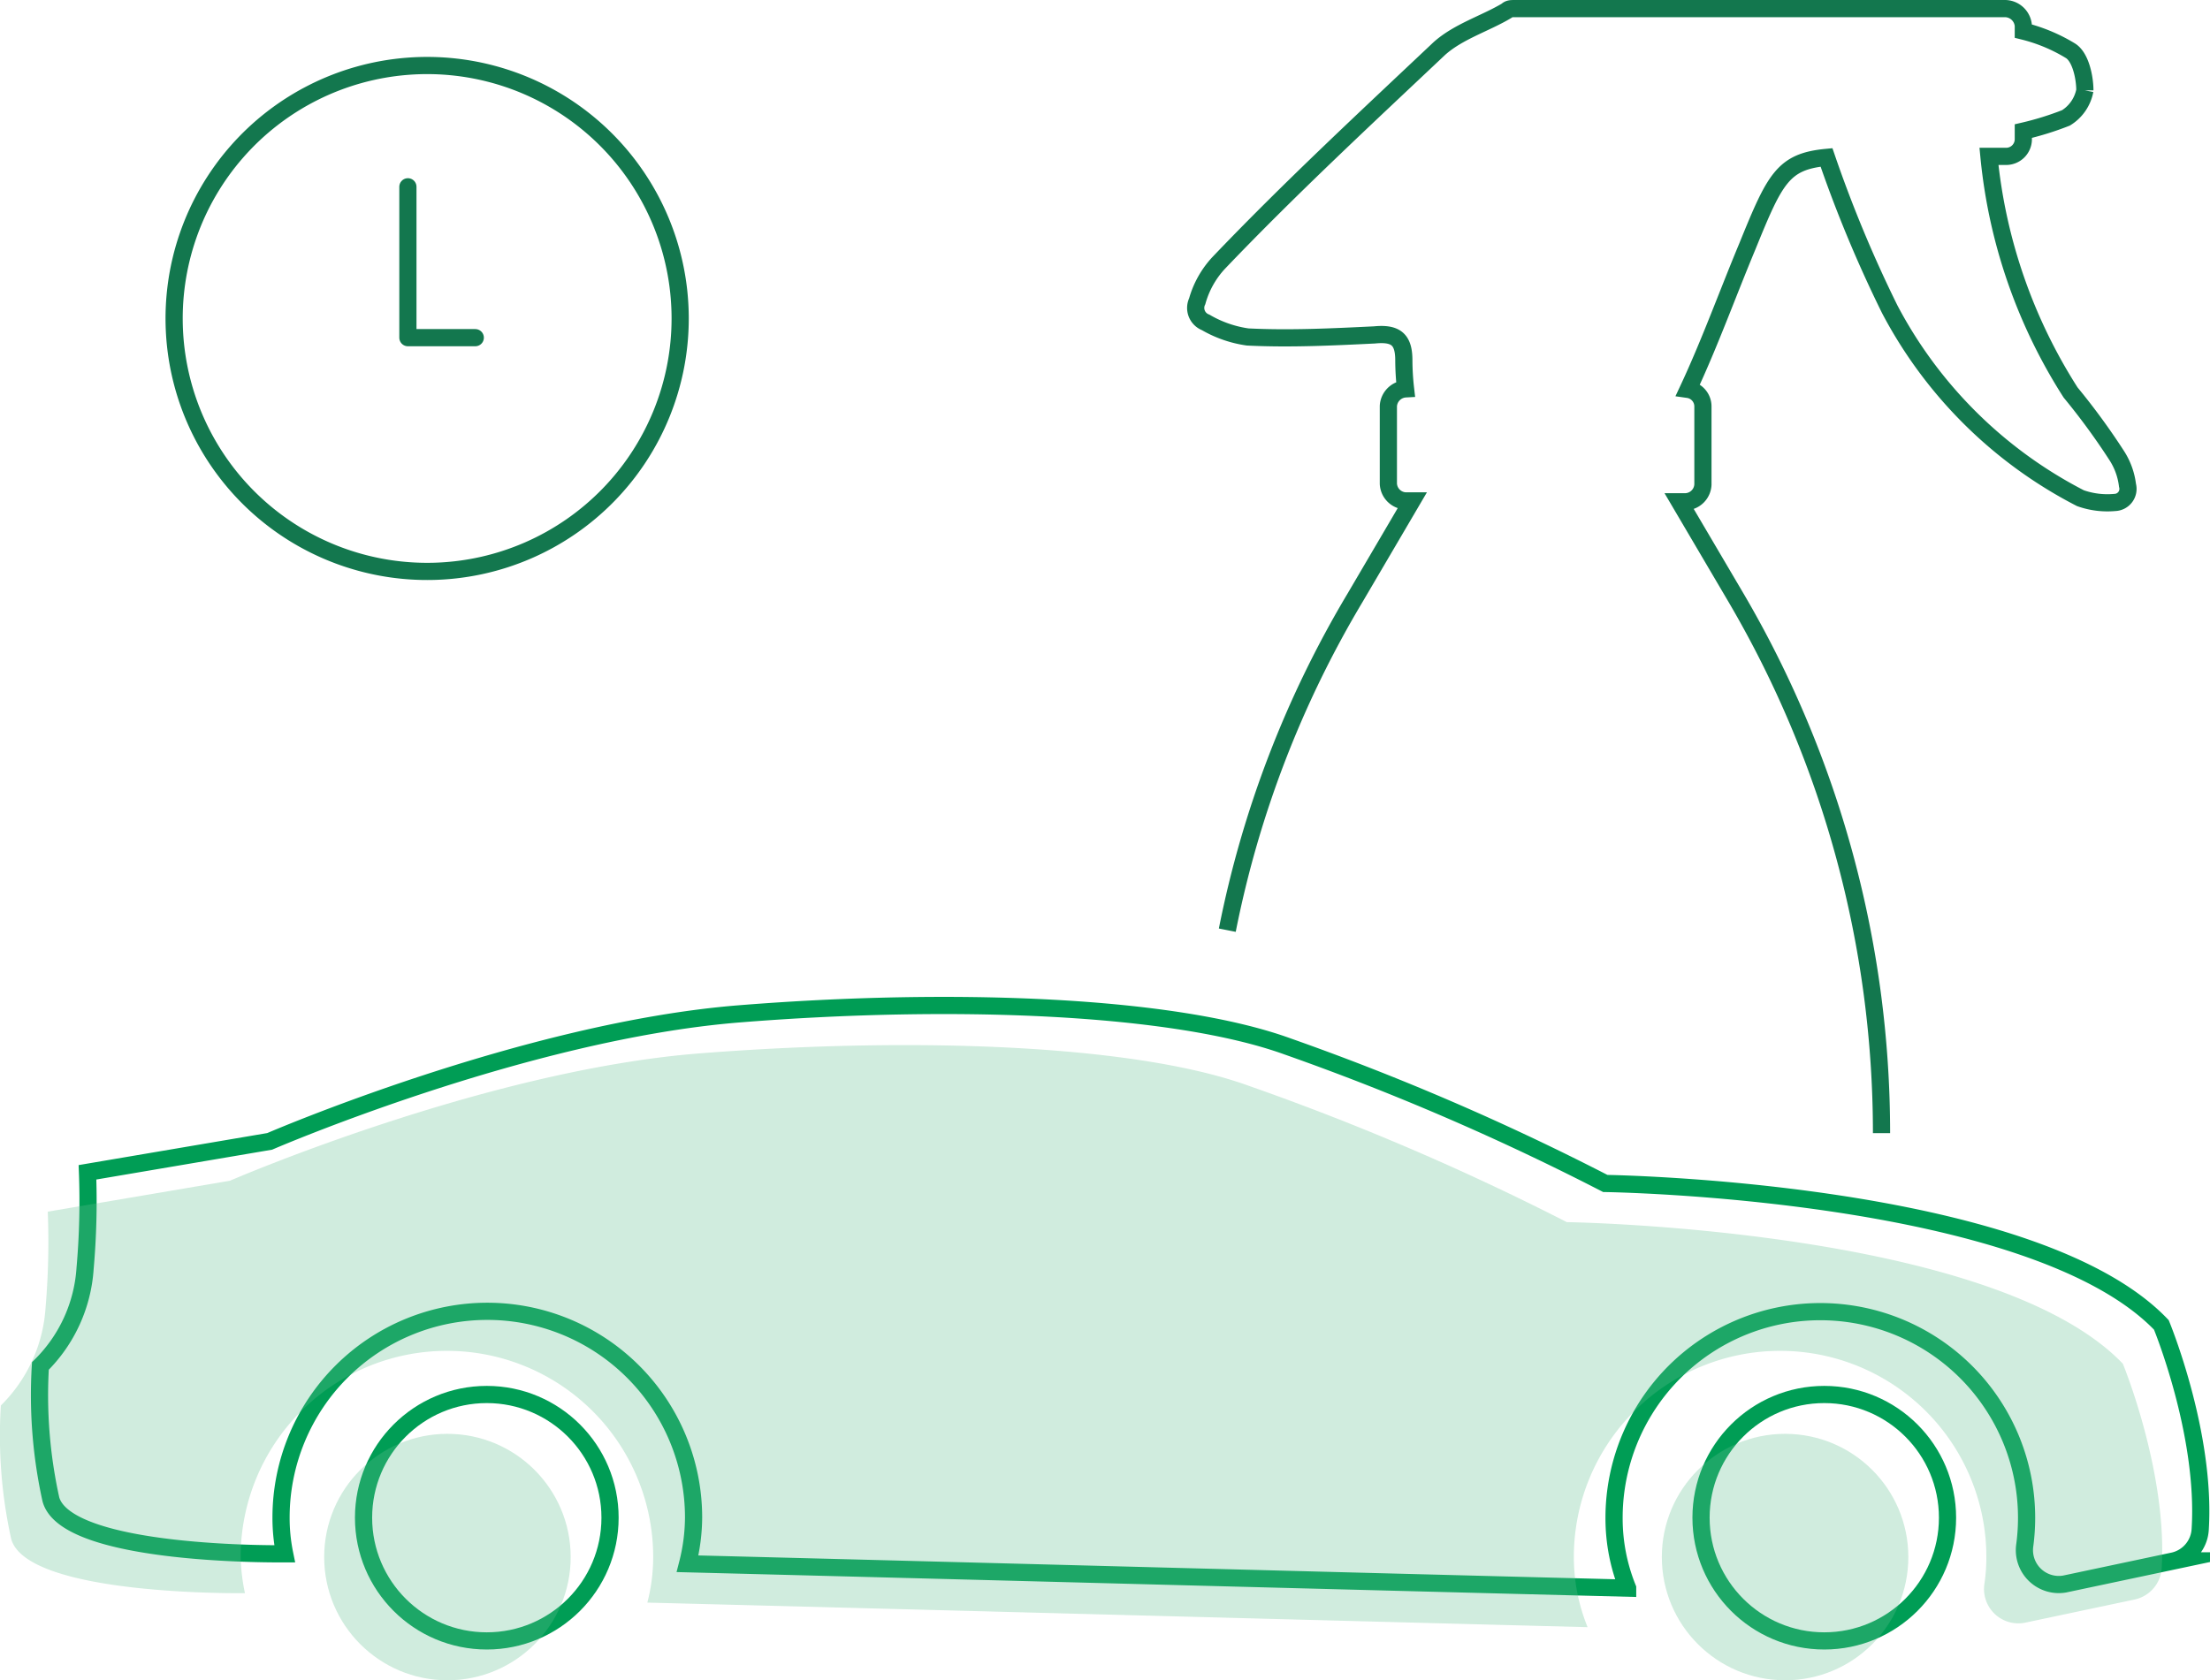 <?xml version="1.0" encoding="UTF-8"?> <svg xmlns="http://www.w3.org/2000/svg" viewBox="0 0 128.57 97.78"> <defs> <style>.cls-1,.cls-4,.cls-5{fill:none;}.cls-1{stroke:#009d55;}.cls-1,.cls-5{stroke-linecap:round;}.cls-1,.cls-4{stroke-miterlimit:10;}.cls-2{opacity:0.3;}.cls-3{fill:#60bf8f;}.cls-4,.cls-5{stroke:#13774e;}.cls-5{stroke-linejoin:round;}</style> </defs> <title>icon 3</title> <g id="Layer_2" data-name="Layer 2"> <g id="Layer_1-2" data-name="Layer 1"> <circle class="cls-1" cx="106.13" cy="88.32" r="7.17"></circle> <circle class="cls-1" cx="28.32" cy="88.32" r="7.17"></circle> <path class="cls-1" d="M128,89c.35-5.59-2.26-11.9-2.26-11.9-7.54-7.89-32.35-8.23-32.35-8.23A147,147,0,0,0,74.92,60.9C68.28,58.49,55.47,58,43,59s-27.31,7.42-27.31,7.42l-10.6,1.8a44.41,44.41,0,0,1-.14,5.59,8.76,8.76,0,0,1-2.6,5.68,28.08,28.08,0,0,0,.61,7.76c.91,3.34,13.54,3.17,13.54,3.17h.06a10.41,10.41,0,0,1-.21-2.11,12,12,0,0,1,24,0A11.08,11.08,0,0,1,40,91c16.88.43,38.09,1,54.69,1.42a10.82,10.82,0,0,1-.79-4.08,12,12,0,1,1,23.89,1.61,2,2,0,0,0,2.32,2.23l6.37-1.35A2,2,0,0,0,128,89Z"></path> <g class="cls-2"> <circle class="cls-3" cx="103.85" cy="90.61" r="7.17"></circle> <circle class="cls-3" cx="26.03" cy="90.61" r="7.17"></circle> <path class="cls-3" d="M125.76,91.26c.34-5.59-2.26-11.9-2.26-11.9-7.55-7.89-32.35-8.24-32.35-8.24a148.69,148.69,0,0,0-18.52-7.94C66,60.78,53.19,60.32,40.7,61.3s-27.32,7.41-27.32,7.41l-10.6,1.8a45.45,45.45,0,0,1-.13,5.6,8.79,8.79,0,0,1-2.6,5.68,27.89,27.89,0,0,0,.6,7.76c.91,3.34,13.55,3.16,13.55,3.16h.05A11.35,11.35,0,0,1,14,90.61a12,12,0,0,1,24,0,10.52,10.52,0,0,1-.34,2.65c16.88.43,38.09,1,54.7,1.43a10.87,10.87,0,0,1-.8-4.08,12,12,0,0,1,24,0,10.57,10.57,0,0,1-.12,1.6,2,2,0,0,0,2.32,2.23l6.38-1.35A2,2,0,0,0,125.76,91.26Z"></path> </g> <path class="cls-4" d="M71.4,54.13a60.65,60.65,0,0,1,7.43-19.34l3.31-5.64h-.37a1.05,1.05,0,0,1-1-1V23.63a1.06,1.06,0,0,1,1-1,15.13,15.13,0,0,1-.1-1.67c0-1.23-.49-1.59-1.71-1.47-2.46.12-4.91.24-7.37.12a6.71,6.71,0,0,1-2.45-.85.9.9,0,0,1-.49-1.23,5.41,5.41,0,0,1,1.23-2.21C75,11,79.44,6.88,83.73,2.83c1.11-1,2.7-1.47,3.93-2.21.12-.12.25-.12.49-.12h28.46a1.08,1.08,0,0,1,1.1,1v.31a9.79,9.79,0,0,1,2.72,1.13c.62.36.86,1.59.86,2.32a2.4,2.4,0,0,1-1.1,1.6,17.56,17.56,0,0,1-2.48.77V8.1a1,1,0,0,1-1,1h-1a31,31,0,0,0,4.75,13.74,39.44,39.44,0,0,1,2.69,3.68,4.09,4.09,0,0,1,.62,1.72.79.79,0,0,1-.74,1,4.7,4.7,0,0,1-2-.25A25.94,25.94,0,0,1,109.94,18a74.58,74.58,0,0,1-3.68-8.84v0c-2.54.24-3,1.23-4.61,5.19-1.15,2.76-2.19,5.64-3.44,8.31a1,1,0,0,1,.86,1v4.54a1.05,1.05,0,0,1-1,1h-.36L101,34.79a61.57,61.57,0,0,1,8.46,31.15"></path> <path class="cls-4" d="M39.57,18.52A14.72,14.72,0,1,1,39.49,17C39.54,17.49,39.57,18,39.57,18.52Z"></path> <polyline class="cls-5" points="27.65 19.65 23.73 19.65 23.73 10.87"></polyline> </g> </g> </svg> 